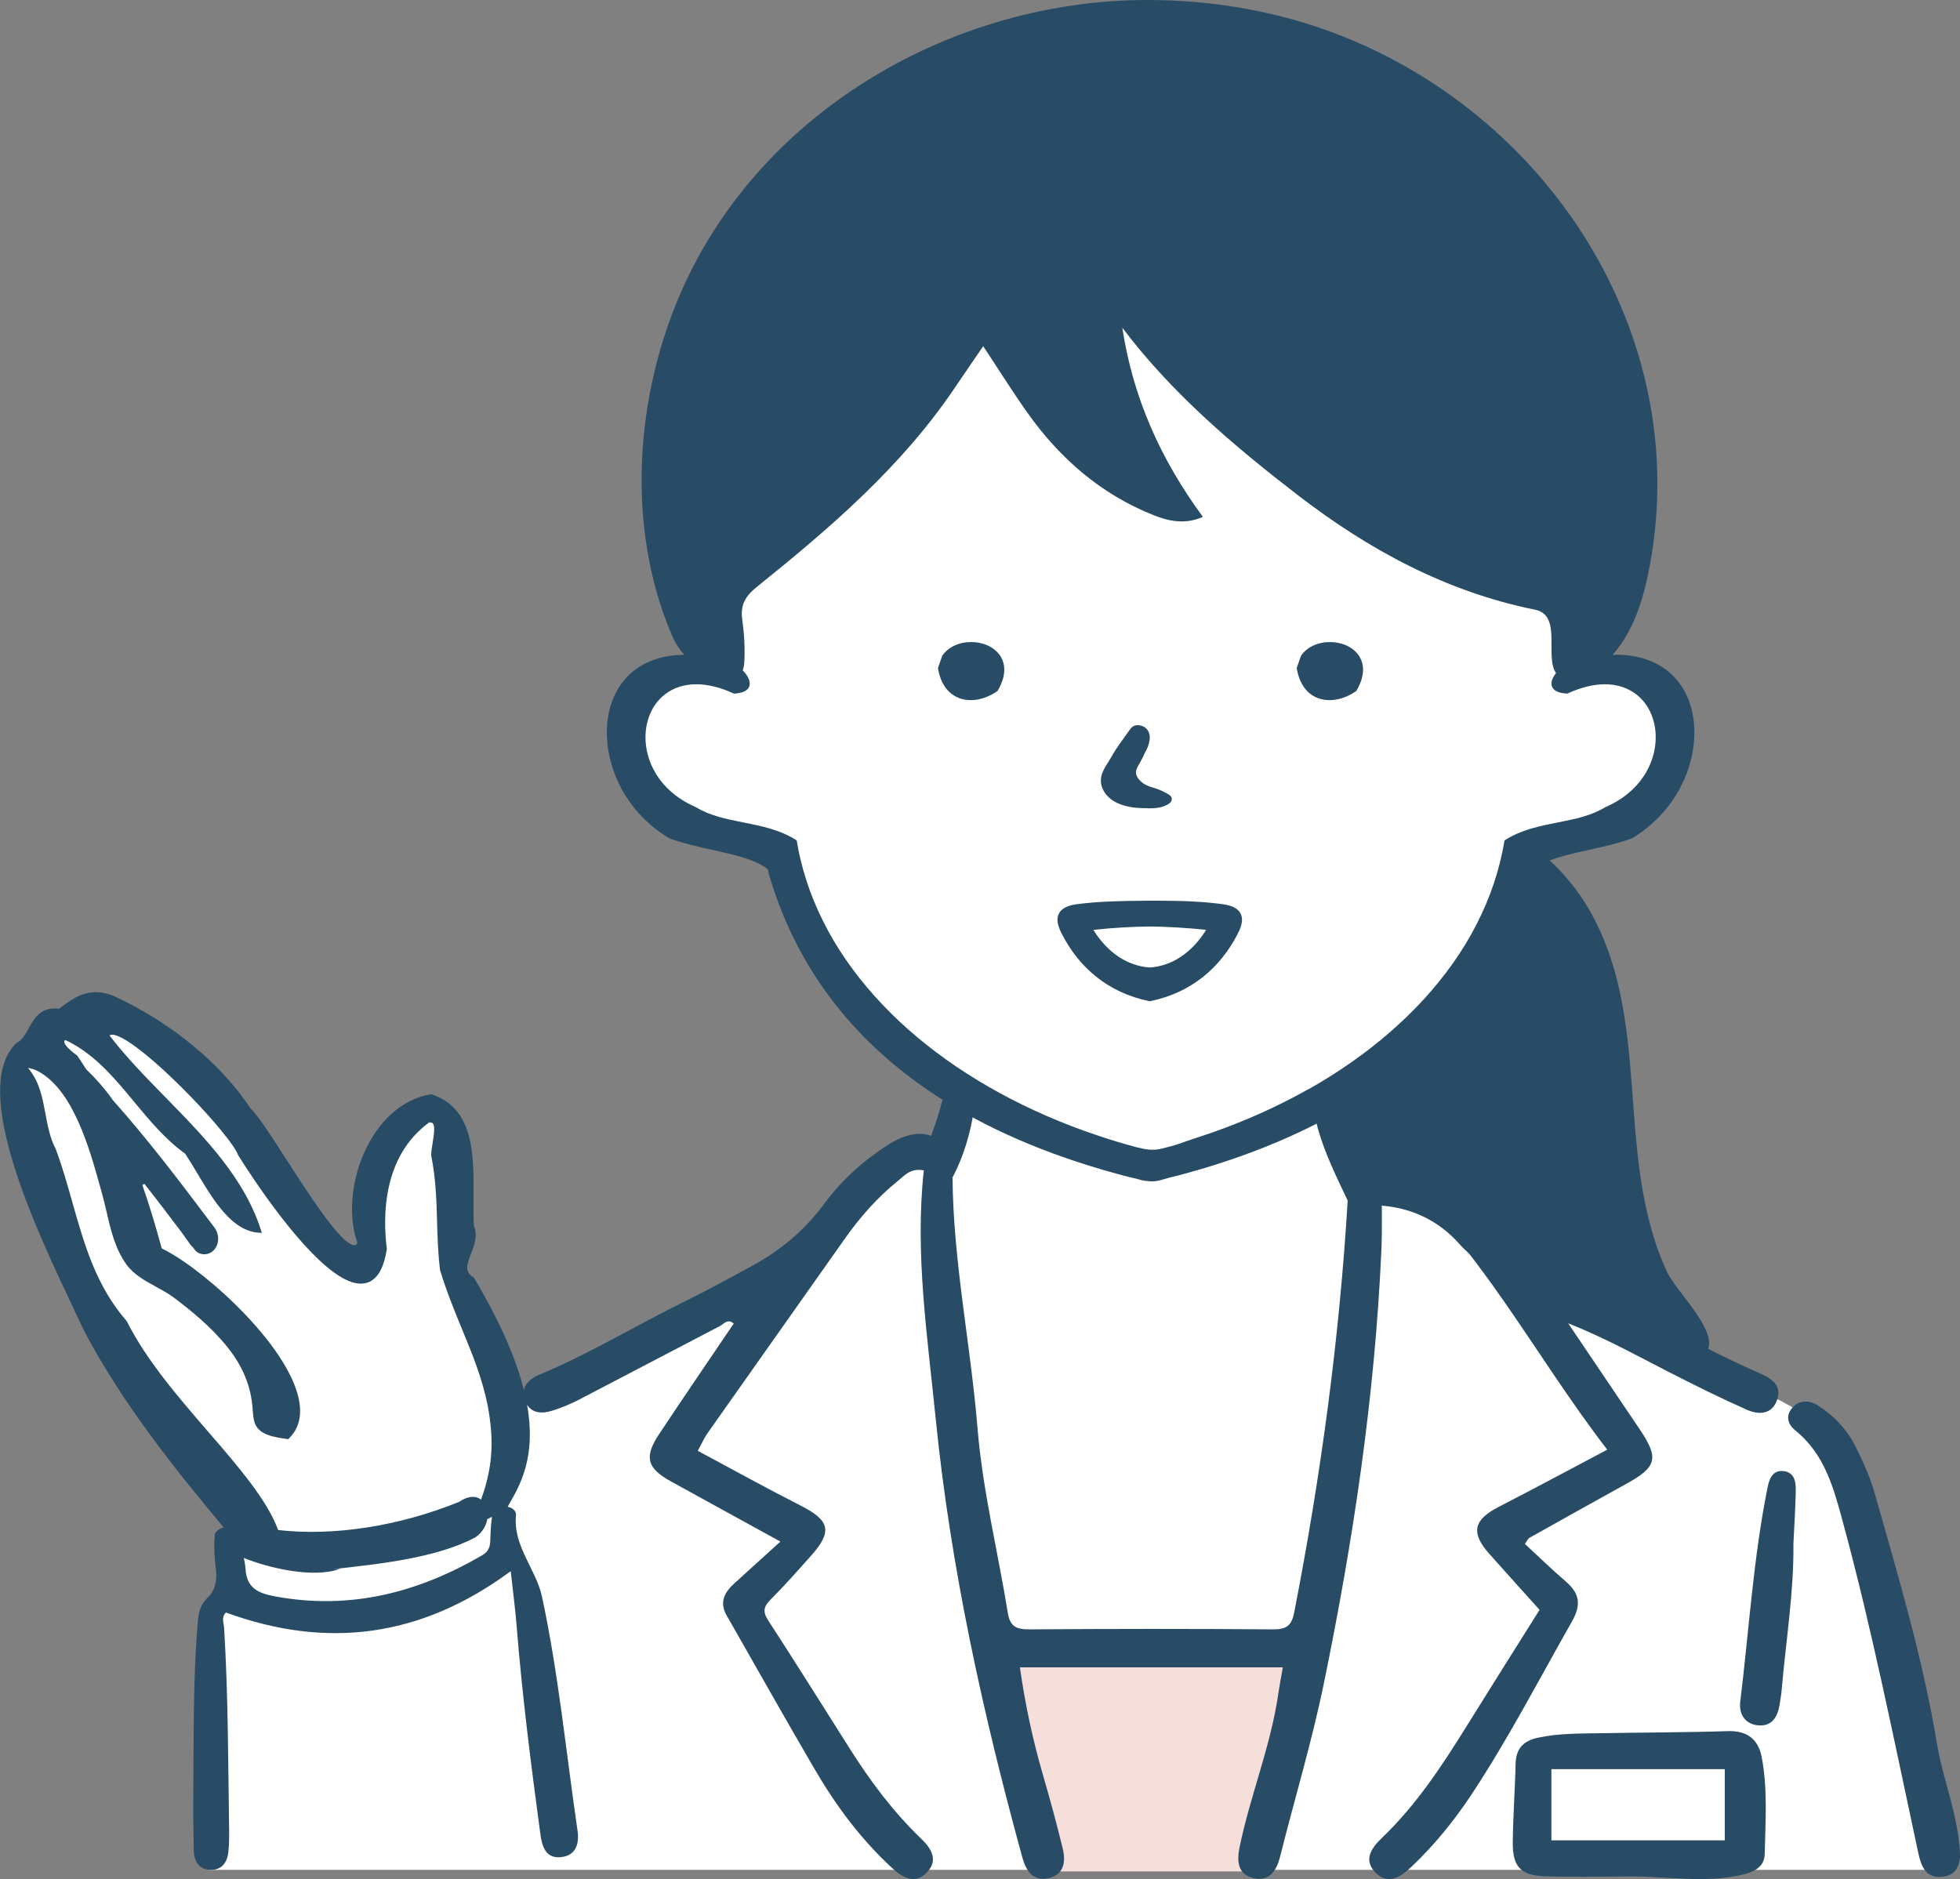 <?xml version="1.0" encoding="UTF-8"?>
<svg id="_レイヤー_2" data-name="レイヤー 2" xmlns="http://www.w3.org/2000/svg" width="328.39" height="314.87" viewBox="0 0 328.39 314.87">
  <rect x="0" y="0" width="328.39" height="314.87" fill="#808080" stroke="none"/>
  <defs>
    <style>
      .cls-1 {
        fill: #f6deda;
      }

      .cls-2 {
        fill: #284b66;
      }

      .cls-3 {
        fill: #fff;
      }
    </style>
  </defs>
  <g id="_医療従事者_上半身_セット" data-name="医療従事者　上半身　セット">
    <g id="_女性薬剤師" data-name="女性薬剤師">
      <path id="_白" data-name="白" class="cls-3" d="M162.71,46.24l-47.46,50.66,4.05,8.73.3,5.47s-6.1-.36-9.97,2.56c-3.87,2.93-5.12.65-5.02,6.39.1,5.73-1.25,6.36,2.87,11.59s7.99,8.36,13.32,9.4c5.33,1.04,10.55.99,10.55.99,0,0-1.15,6.74,3.24,13.22,4.39,6.48,6.58,11.08,10.55,14.84,3.97,3.76,11.7,11.27,12.54,11.27s2.51,1.66,2.51,1.66c0,0,.07,5.04-.96,7.76-1.03,2.72,2.94.94-3.43,2.72-6.37,1.78-10.24,5.12-18.29,13.37-8.05,8.25-.21,5.75-14,11.39-13.79,5.64-32.18,14.63-32.18,14.63l-5.96,2.72s-3.76-7.94-6.06-15.36c-2.3-7.42-4.18-2.72-3.66-9.82.52-7.11,1.36-8.25.52-14.21-.84-5.96.73-8.36-1.78-9.72-2.51-1.36-2.72-2.51-6.37.63-3.66,3.13-5.96,6.79-6.37,11.91-.42,5.12.84,5.12,0,9.09-.84,3.97-.1,4.03-2.19,4.47-2.09.44-3.87-.5-8.88-8.23s-10.66-15.78-13.69-20.06c-3.03-4.28-6.48-8.25-11.28-11.08-4.81-2.82-5.75-4.6-9.19-3.03s-1.15,1.15-4.81,1.78c-3.66.63-4.18,1.88-5.43,3.55-1.25,1.67-2.09.73-3.13,2.61-1.04,1.88-1.36,4.39-.63,7.84.73,3.45,3.45,12.85,6.79,20.38,3.34,7.52,8.25,21.11,15.78,30.61s13.79,13.37,14.42,16.82-.42,2.93-.73,6.16c-.31,3.24.73,4.6.1,6.9-.63,2.3-1.27-.21-2.83,2.72-1.56,2.93-1.77,4.81-1.56,16.2.21,11.39.63,25.91.63,25.91v1.65h289.85s-6.37-34.15-7.94-39.37c-1.57-5.22-5.38-24.98-9.02-30.84s-9.17-8.39-13.81-10.27c-4.64-1.88-24.41-13.81-26.51-14.8-2.1-.99-9.28-6.63-17.56-12.81-8.28-6.18-14.03-3.64-18.11-9.39-4.09-5.74-7.07-8.95-4.09-12.26,2.98-3.31,4.42-3.98,11.27-9.28,6.85-5.3,15.24-19,15.46-23.97.22-4.97-2.1-6.9,2.87-8.31,4.97-1.41,7.29-1.3,10.82-2.95,3.53-1.66,7.51-1.21,9.44-6.85,1.93-5.63,3.59-9.61,1.93-13.47s-1.88-5.86-5.52-6.3-8.39-.44-9.5,0c-1.1.44-2.43-12.7-2.43-12.7,0,0-12.04-2.65-21.21-8.17-9.17-5.52-32.14-21.43-42.08-30.92s-10.71-15.35-16.35-12.92-3.87,8.5-9.5,4.64-10.35-6.13-10.35-6.13Z"/>
      <polygon class="cls-1" points="166.45 276.71 174.63 313.59 210.7 313.59 218.75 275.64 166.45 274.68 166.45 276.71"/>
      <g id="_アウトライン" data-name="アウトライン">
        <g>
          <path class="cls-2" d="M262.27,264.94c-2.35-2.02-4.57-4.19-6.79-6.24.46-.62.56-.89.75-1,5.41-3.03,10.82-6.05,16.24-9.05,5.15-2.85,5.52-4.29,2.26-9.14-3.99-5.93-7.99-11.85-11.99-17.77,5.83,2.3,11.2,5.25,16.64,8.05,4.38,2.25,8.8,4.44,13.3,6.44,1.96.87,4.19.85,5.07-1.66.79-2.26-.73-3.49-2.63-4.32-10.67-4.68-20.71-10.61-31.14-15.76-6.76-3.34-12.77-7.57-17.28-13.83-2.81-3.9-6.55-7.07-10.79-9.42-3.24-1.8-6.06-1.59-7.85.19-1.1-2.73-2.07-5.52-2.73-8.4-1.61,1.28-3.26,2.49-5.06,3.43.13.93.3,1.84.56,2.74,1.18,4.16,3.12,8.06,4.97,11.98-1.39,23.2-4.51,46.19-8.96,69.01-.42,2.17-1.26,2.85-3.49,2.84-13.64-.11-27.28-.1-40.92,0-2.15.01-3.2-.47-3.57-2.74-1.67-10.33-4.22-20.48-5.08-30.97-1.15-14.02-4.07-27.87-4.19-42.01,2.34-4.46,3.4-9.09,3.97-13.94-1.8-.29-3.47-.95-5.01-2-.56,3.08-1.47,6.05-2.54,8.96-1.89-.72-4.38-.3-7.13,1.45-4.19,2.66-7.87,5.98-10.82,9.98-3.22,4.37-7.24,7.73-11.96,10.31-3.77,2.06-7.55,4.13-11.41,6.03-8.17,4.03-15.97,8.77-24.39,12.29-1.29.54-2.29,1.36-2.52,2.55-1.24-4.96-3.77-11.09-8.34-18.78l-.05-.08-.08-.05c-1.55-.9-1.05-2.23-.4-3.92.55-1.44,1.18-3.07.48-4.75-.07-1.56-.06-3.26-.05-4.76.04-6.67.07-13.56-5.39-16.53-.48-.26-1.01-.49-1.56-.68l-.03-.04-.14.02c-3.98.61-7.56,3.31-10.08,7.59-3.11,5.3-4.03,12.21-2.29,17.2l.04.11-.06.09c-.09.14-.2.23-.31.27-.08.03-.18.03-.28.02-.15-.02-.33-.09-.54-.2-2.46-1.34-7-8.39-10.66-14.07-2.55-3.96-4.75-7.38-6.07-8.66-4.36-6.58-11.22-12.62-19.33-17.03-1.25-.68-2.5-1.3-3.71-1.85-.68-.26-1.34-.44-1.97-.52-2.91-.39-4.97,1.14-7.02,2.67l-.09.03h-.06c-2.97-.34-4.06,1.63-5.03,3.37-.56,1.02-1.1,1.98-1.96,2.36h-.03s-.07.07-.07.07c-7.83,7.75,3.33,31.2,9.99,45.22,0,0,1.03,2.17,1.45,3.06,6.55,12.39,15.3,23.21,23.33,32.85-.02,0-.04.01-.06.02-.27.06-.5.16-.68.29-.49.29-.74.64-.76,1.07,0,.05.02.11.03.16-.05.24-.08.49-.09.74-.04,1.52.04,3.07.25,4.58.26,1.88-.08,3.72-1.37,4.91-1.31,1.22-1.52,2.59-1.65,4.1-.8,9.42-.67,18.86-.75,28.3-.03,3.3,0,6.61.07,9.91.04,1.85.85,3.3,2.91,3.3,1.84,0,2.7-1.29,2.89-2.99.13-1.17.14-2.36.13-3.53-.17-11.33-.15-22.66-.84-33.97-.05-.87-.52-1.85.31-2.63,16.87,6.16,32.63,4.21,47.71-6.93.38,3.5.76,6.28.98,9.07.94,11.76,2.43,23.46,4.01,35.15.27,1.98.94,3.94,3.4,3.7,2.59-.25,3.12-2.31,2.8-4.48-1.92-13.06-3.17-26.23-5.95-39.16-1.01-4.68-4.86-8.43-4.36-13.64.07-.76-.59-1.27-1.39-1.43.08-.15.16-.29.25-.45,1.89-3.3,4.55-7.98,3-16.65.91,1.45,2.55,1.53,4.24.99,1.56-.49,3.09-1.13,4.54-1.88,7.86-4.08,15.68-8.22,23.54-12.3.65-.34,1.3-1.32,2.3-.41-4.19,6.19-8.39,12.33-12.51,18.54-2.54,3.83-2.03,5.69,1.98,7.9,5.86,3.23,11.73,6.45,18.35,10.09-2.92,2.65-5.32,4.84-7.73,7.02-1.64,1.49-2.53,3.14-1.28,5.34,4.95,8.65,9.82,17.36,14.86,25.96,3.52,6.01,7.67,11.59,12.83,16.34,1.76,1.62,3.89,2.95,5.96.68,1.88-2.07.57-3.99-1.09-5.59-4.68-4.5-8.52-9.66-11.97-15.12-4.53-7.15-9.01-14.33-13.62-21.42-.98-1.51-.75-2.35.44-3.53,2.32-2.32,4.49-4.79,6.68-7.24,3.71-4.15,3.25-5.97-1.78-8.52-5.72-2.91-11.33-6.02-17.14-9.13.67-1.22,1.06-2.14,1.63-2.95,7.63-10.84,15.3-21.66,22.94-32.5,2.56-3.64,5.46-6.96,8.93-9.75,1.13-.91,2.12-2.23,4.37-1.79-1.51,13.88.59,27.61,1.97,41.4,2.5,25.06,7.9,49.53,14.55,73.77.58,2.11,1.71,3.92,4.2,3.46,2.77-.51,3.11-2.74,2.55-5.02-1.01-4.16-2.14-8.3-3.34-12.42-1.68-5.79-2.94-11.64-3.83-17.92h44.05c-.31,1.8-.57,3.14-.77,4.5-1.27,8.78-4.71,17.02-6.48,25.67-.46,2.27-.35,4.55,2.39,5.16,2.7.6,3.84-1.36,4.41-3.63,2.42-9.66,5.31-19.19,7.32-28.98,4.92-23.89,8.52-47.92,9.63-72.3.21-4.59.03-9.21.03-13.81.34-.21.67-.42,1.01-.63,15.39,13.23,24.39,31.43,36.82,47.55-6.56,3.47-12.33,6.57-18.16,9.57-4.27,2.2-4.76,4.34-1.59,7.9,2.83,3.18,5.68,6.33,8.41,9.37-4.19,6.67-8.24,13.07-12.23,19.5-4.14,6.66-8.43,13.2-14.15,18.68-1.75,1.68-3.24,3.68-1.1,5.86,2.13,2.16,4.24.68,5.96-.94,3.88-3.65,7.21-7.77,10.15-12.21,6.14-9.29,11.23-19.17,16.73-28.82,1.68-2.94,1.38-4.81-1.01-6.86ZM21.27,221.43c-5.19-5.96-7.12-12.81-9.19-20.12-.81-2.87-1.65-5.83-2.73-8.75-.97-1.8-1.36-3.91-1.74-5.95-.47-2.52-.96-5.14-2.58-7.22l-.32-.45.57.14c.38.09.76.24,1.13.44,5.88,3.19,8.58,12.92,10.37,19.35l.29,1.03c.28,1.01.53,2.06.77,3.09.71,3.09,1.45,6.29,3.36,8.92,1.2,1.66,3.13,2.72,5.01,3.75,1.05.58,2.04,1.12,2.88,1.75,2.76,2.07,6.29,4.9,9.06,8.38,2.58,3.25,3.91,6.53,4.18,10.3.13,1.83.22,3.15,1.86,4.04.79.43,1.91.73,3.52.95l.59.07.12-.12c1.51-1.48,2.11-3.45,1.77-5.86-1.26-9.03-15.09-21.66-22.21-25.52-.27-.15-.54-.29-.8-.41l-.08-.09-.03-.05c-1.1-4.05-2.13-7.4-3.22-10.53l.35-.19c2.33,2.96,4.57,5.92,6.27,8.17,0,0,1.18,1.66,1.47,2.07.08.11.18.21.35.34l.32.43c.32.43.79.7,1.32.77.74.1,1.51-.2,1.99-.78.85-1.01.84-2.58-.02-3.72-6.08-8.09-11.19-14.8-17.05-21.38-.05-.09-.1-.18-.16-.26-1.21-1.66-2.59-3.24-4.26-4.86l-.21-.33c-.41-.64-.82-1.27-1.26-1.9l-.08-.08c-1.93-1.44-2.12-2.04-2.11-2.32l.08-.25.18.06h.03s.09.03.09.03c.29.14.57.28.85.44,4.26,2.31,7.46,6.17,10.55,9.91,2.55,3.07,5.19,6.25,8.46,8.59.66.99,1.37,2.16,1.99,3.2,2.11,3.54,4.5,7.55,7.62,9.24.74.4,1.51.66,2.28.77.15.02.3.03.45.04l.52.03-.16-.5c-2.78-8.72-9.5-15.59-16.01-22.24-3.34-3.41-6.49-6.63-9.19-10.13l-.16-.25.3-.07c.1-.02.23-.03.38,0,.27.04.74.17,1.52.59,5.8,3.15,18.1,16.31,19.31,19.49l.1.18c1.74,2.79,10.77,16.87,17.56,20.56.85.46,1.65.74,2.37.84.76.1,1.45,0,2.05-.29,1.46-.71,2.4-2.5,2.87-5.44v-.1c-.69-5.45-.69-15.44,7.05-21.11l.07-.03h.04c.09-.02.16-.02.23,0,.08.01.14.03.19.06.5.27.42,1.34.1,3.35-.13.76-.25,1.48-.24,2.14.78,3.9.88,7.53.98,11.05.07,2.59.15,5.27.5,8.15,1.12,3.64,2.41,6.8,3.68,9.88,1.71,4.15,3.33,8.07,4.29,12.74,1.13,6.02.84,10.45-1.1,15.82-.3-.22-.63-.38-1.01-.43-.8-.11-1.7.16-2.67.81-10.02,4.08-21.02,5.79-30.32,4.72-1.83-5.01-6.61-10.56-11.65-16.39-5.1-5.9-10.37-11.99-13.69-18.56ZM82.15,258.07c-.04,1.1-.24,1.9-1.39,2.56-10.77,6.27-22.14,9.19-34.63,6.88-2.87-.53-4.8-1.36-5-4.66-.04-.6-.15-1.2-.28-1.79,2.49,1.01,5.58,1.84,8.4,2.23h0c2.22.3,5.36.48,7.69-.4.92-.1-1.73.12-.78.01,7.17-.8,16.98-1.81,23.49-5.29,1.19-.81,1.8-1.96,2-3.05.26-.12.52-.26.78-.39,0,0,0,.02,0,.03-.2,1.28-.24,2.58-.29,3.88Z"/>
          <path class="cls-2" d="M289.52,290.08c-7.08.23-14.16.22-21.24.35-3.54.06-7.08,0-10.58.75-2.46.52-3.71,1.82-3.77,4.4-.09,4.41-.44,8.81-.47,13.22-.03,4.04,1.37,5.48,5.45,5.61,4.8.15,9.61.03,14.41.03,6.17-.03,12.38,1.15,18.52-.28,1.98-.46,3.79-1.24,3.83-3.53.12-5.41.52-10.85-.51-16.21-.57-2.98-2.42-4.44-5.67-4.34ZM288.98,308.38h-29.05v-11.93h29.05v11.93Z"/>
          <path class="cls-2" d="M324.55,292.32c-2.36-14.33-6.51-28.22-10.47-42.15-.75-2.65-1.91-5.21-3.14-7.68-1.42-2.86-3.59-5.2-6.29-6.93-1.48-.95-3.2-1.07-4.45.46-1.08,1.32-.6,2.71.59,3.67,4.96,4,6.45,9.71,8.01,15.48,4.94,18.24,8.61,36.77,12.58,55.23.48,2.24,1.2,4.35,4,4.09,2.59-.24,3.05-2.27,3.01-3.95-.35-6.62-2.85-12.26-3.83-18.22Z"/>
          <path class="cls-2" d="M298.78,246.51c-1.77-.2-2.35,1.32-2.62,2.69-2.4,11.88-3.12,23.98-4.59,35.97-.25,2.06.82,3.82,3.16,3.95,2.17.13,3.07-1.43,3.41-3.34.17-.99.33-1.99.41-3,.69-8.03,2.02-16.01,1.93-24.11.14-2.9.32-5.79.39-8.69.04-1.54-.11-3.26-2.08-3.48Z"/>
        </g>
        <g>
          <path class="cls-2" d="M204.84,151.51c-3.08-.41-6.37-.58-10.67-.58h-2.17c-3.8.04-7.73.08-11.56.58-1.58.21-2.58.72-3.01,1.55-.44.82-.31,1.88.41,3.31,3.07,6.06,8.09,9.99,14.54,11.35l.25.06.27-.06c6.44-1.36,11.46-5.3,14.53-11.35.72-1.43.85-2.49.41-3.31-.43-.83-1.42-1.34-3.01-1.55ZM192.65,162.12c-3.73-.24-7.08-2.47-9.47-6.31,3.34-.34,6.44-.53,9.45-.56,3.02.03,6.12.22,9.46.56-2.39,3.84-5.74,6.07-9.44,6.31Z"/>
          <path class="cls-2" d="M189.54,135.26c.75.12,1.51.14,2.25.17h.24c.19.01.38.02.58.02.91,0,1.63-.09,2.24-.3,1.12-.37,1.63-.89,1.45-1.49-.13-.33-.52-.56-.94-.79l-.1-.05c-.43-.24-.88-.43-1.24-.57-.27-.11-.56-.19-.85-.28-.37-.11-.72-.22-1.04-.37-.57-.27-1.05-.65-1.39-1.11-.26-.34-.4-.68-.41-.99-.02-.53.31-1.1.6-1.59.32-.54.61-1.12.88-1.74.83-1.43,1.05-2.75.6-3.61-.33-.63-.99-1.03-1.78-1.05-.8,0-1.15.49-1.45.92l-1.22,1.71c-.34.48-.68.95-1,1.44-.26.4-.5.8-.73,1.21-.2.34-.4.69-.67,1.11-.43.69-.88,1.4-1.05,2.24-.24,1.2.2,2.44,1.21,3.42,1.1,1.07,2.68,1.51,3.82,1.69Z"/>
          <path class="cls-2" d="M227.24,115.79l.07-.12c1.54-2.66,1.13-4.5.51-5.57-.89-1.55-2.81-2.51-5.01-2.51-2.03,0-3.82.84-4.79,2.24l-.05.07-.71,2.04.03.16c.55,3.27,2.59,5.22,5.47,5.22h0c1.46,0,3-.52,4.36-1.45l.12-.08Z"/>
          <path class="cls-2" d="M162.7,107.59c-2.03,0-3.82.84-4.79,2.24l-.05.07-.71,2.04.03.16c.55,3.27,2.59,5.22,5.47,5.22h0c1.46,0,3-.52,4.36-1.45l.12-.08.07-.12c1.54-2.66,1.13-4.5.51-5.57-.89-1.55-2.81-2.51-5.01-2.51Z"/>
          <path class="cls-2" d="M285.37,221.98c-1.71-3.16-5.08-6.74-6.03-8.77-2.49-5.33-3.83-11.15-4.62-16.95-1.33-9.84-1.2-19.87-3.23-29.59-1.21-5.8-3.28-11.55-6.63-16.47-.78-1.14-2.93-4-5.23-6.01,1.9-.74,4.2-1.25,6.6-1.78,2.45-.54,4.99-1.1,7.24-1.95,9.14-5.57,11.83-15.65,9.75-22.31-1.68-5.36-6.2-8.44-12.42-8.44-.2,0-.42.02-.63.03.02-.02.05-.05.07-.08,3.29-3.73,4.93-8.75,5.91-13.54,7.92-38.45-15.57-75.89-51.23-90.05C214.56,1.96,203.43,0,192.29,0c-32.32-.02-64.37,18.27-77.86,48.21-8.05,17.87-9.63,40.01-1.87,58.21.55,1.29,1.25,2.37,2.07,3.3-6.15.04-10.63,3.11-12.29,8.43-2.08,6.66.6,16.74,9.75,22.31,2.26.84,4.79,1.4,7.24,1.95,3.68.81,7.15,1.58,9.24,3.18.13.1.19.68.24.85.09.29.17.58.26.87.18.58.36,1.15.55,1.73.38,1.14.79,2.26,1.23,3.38.87,2.19,1.86,4.34,2.96,6.43,1.09,2.06,2.3,4.07,3.62,6,1.32,1.93,2.74,3.79,4.26,5.57,1.54,1.8,3.18,3.51,4.9,5.13,1.76,1.66,3.61,3.23,5.53,4.7,1.98,1.52,4.04,2.94,6.16,4.26,2.2,1.38,4.46,2.65,6.78,3.83,2.41,1.23,4.88,2.36,7.39,3.39,2.63,1.08,5.29,2.06,7.99,2.95,2.83.93,5.7,1.77,8.59,2.52.62.16,1.24.25,1.85.45.61.2,1.3.27,1.95.3.84.04,1.53-.15,2.31-.39.81-.25,1.65-.43,2.47-.64,1.45-.39,2.9-.8,4.33-1.23,2.77-.84,5.51-1.76,8.22-2.79,2.58-.98,5.12-2.05,7.62-3.23,2.39-1.12,4.73-2.34,7.01-3.67.32-.18.63-.39.94-.57-.57,1.08-1.03,2.21-1.3,3.42.45,3.51,1.36,6.56,2.43,9.55.81,2.26,2.23,3.43,4.86,3.65,5.03.43,9.48,2.63,12.81,6.42,3.8,4.33,9.85,5.85,13.05,10.87.33.52,1.26.69,1.94.96,5.78,2.3,11.79,3.98,17.46,6.59,1.52.7,3.27,1.02,4.95,1.27,1.64.24,3.18-.21,4.11-1.79.67-1.15.24-2.72-.68-4.42ZM219.21,182.51c-2.52,1.43-5.12,2.73-7.76,3.93-2.71,1.22-5.47,2.32-8.27,3.31-1.83.64-3.64,1.19-5.46,1.85-1.06.38-2.04.61-3.07.87-1.38.36-2.7.16-4.06-.19-2.36-.61-4.71-1.34-7.02-2.12-2.82-.95-5.59-2.02-8.32-3.21-2.66-1.16-5.27-2.44-7.82-3.83-2.48-1.36-4.9-2.83-7.24-4.41-2.27-1.54-4.47-3.19-6.57-4.96-2.04-1.71-3.99-3.53-5.82-5.47-1.78-1.88-3.45-3.85-4.99-5.94-1.5-2.03-2.86-4.15-4.07-6.37-1.18-2.18-2.21-4.44-3.06-6.76-.84-2.32-1.51-4.7-1.97-7.12-.07-.38-.14-.75-.2-1.13l-.02-.13-.11-.07c-2.7-1.72-5.82-2.35-8.84-2.95-2.87-.57-5.59-1.11-7.94-2.55-7.15-3.09-9.26-9.46-8.19-14.06.93-4.03,4.09-6.54,8.24-6.54,1.92,0,4.02.51,6.24,1.53l.07.03h.08c1.44-.08,2.29-.51,2.52-1.27.25-.84-.34-1.81-1.12-2.62.13-.38.23-.81.26-1.31.14-2.39-.01-4.82-.34-7.2-.34-2.43.49-3.9,2.44-5.47,12.33-9.91,24.3-20.19,33.2-33.41,1.52-2.26,3.07-4.5,4.73-6.93,2.59,3.91,4.88,7.58,7.38,11.11,5.43,7.66,12.31,13.69,21.18,17.21,2.53,1.01,5.3,1.6,8.25.28-7.07-9.6-11.74-20.02-13.5-31.69,8.32,11.01,18.69,19.8,29.46,28.09,11.82,9.1,24.8,16.15,39.71,19.16,4.56.92,1.55,7.87,3.5,10.62-.56.7-.92,1.47-.71,2.16.23.76,1.08,1.19,2.52,1.27h.08s.07-.03.07-.03c2.22-1.01,4.32-1.53,6.24-1.53,4.15,0,7.31,2.51,8.24,6.54,1.06,4.61-1.05,10.97-8.19,14.06-2.35,1.44-5.07,1.98-7.94,2.55-3.02.6-6.14,1.22-8.84,2.95l-.11.07-.02.13c-.4,2.43-1.01,4.82-1.79,7.15-.79,2.35-1.77,4.63-2.9,6.84-1.15,2.24-2.47,4.39-3.92,6.45-1.49,2.11-3.12,4.11-4.86,6.02-1.79,1.96-3.71,3.81-5.71,5.55-2.07,1.8-4.23,3.48-6.48,5.05-2.31,1.62-4.7,3.12-7.16,4.51Z"/>
        </g>
      </g>
    </g>
  </g>
</svg>